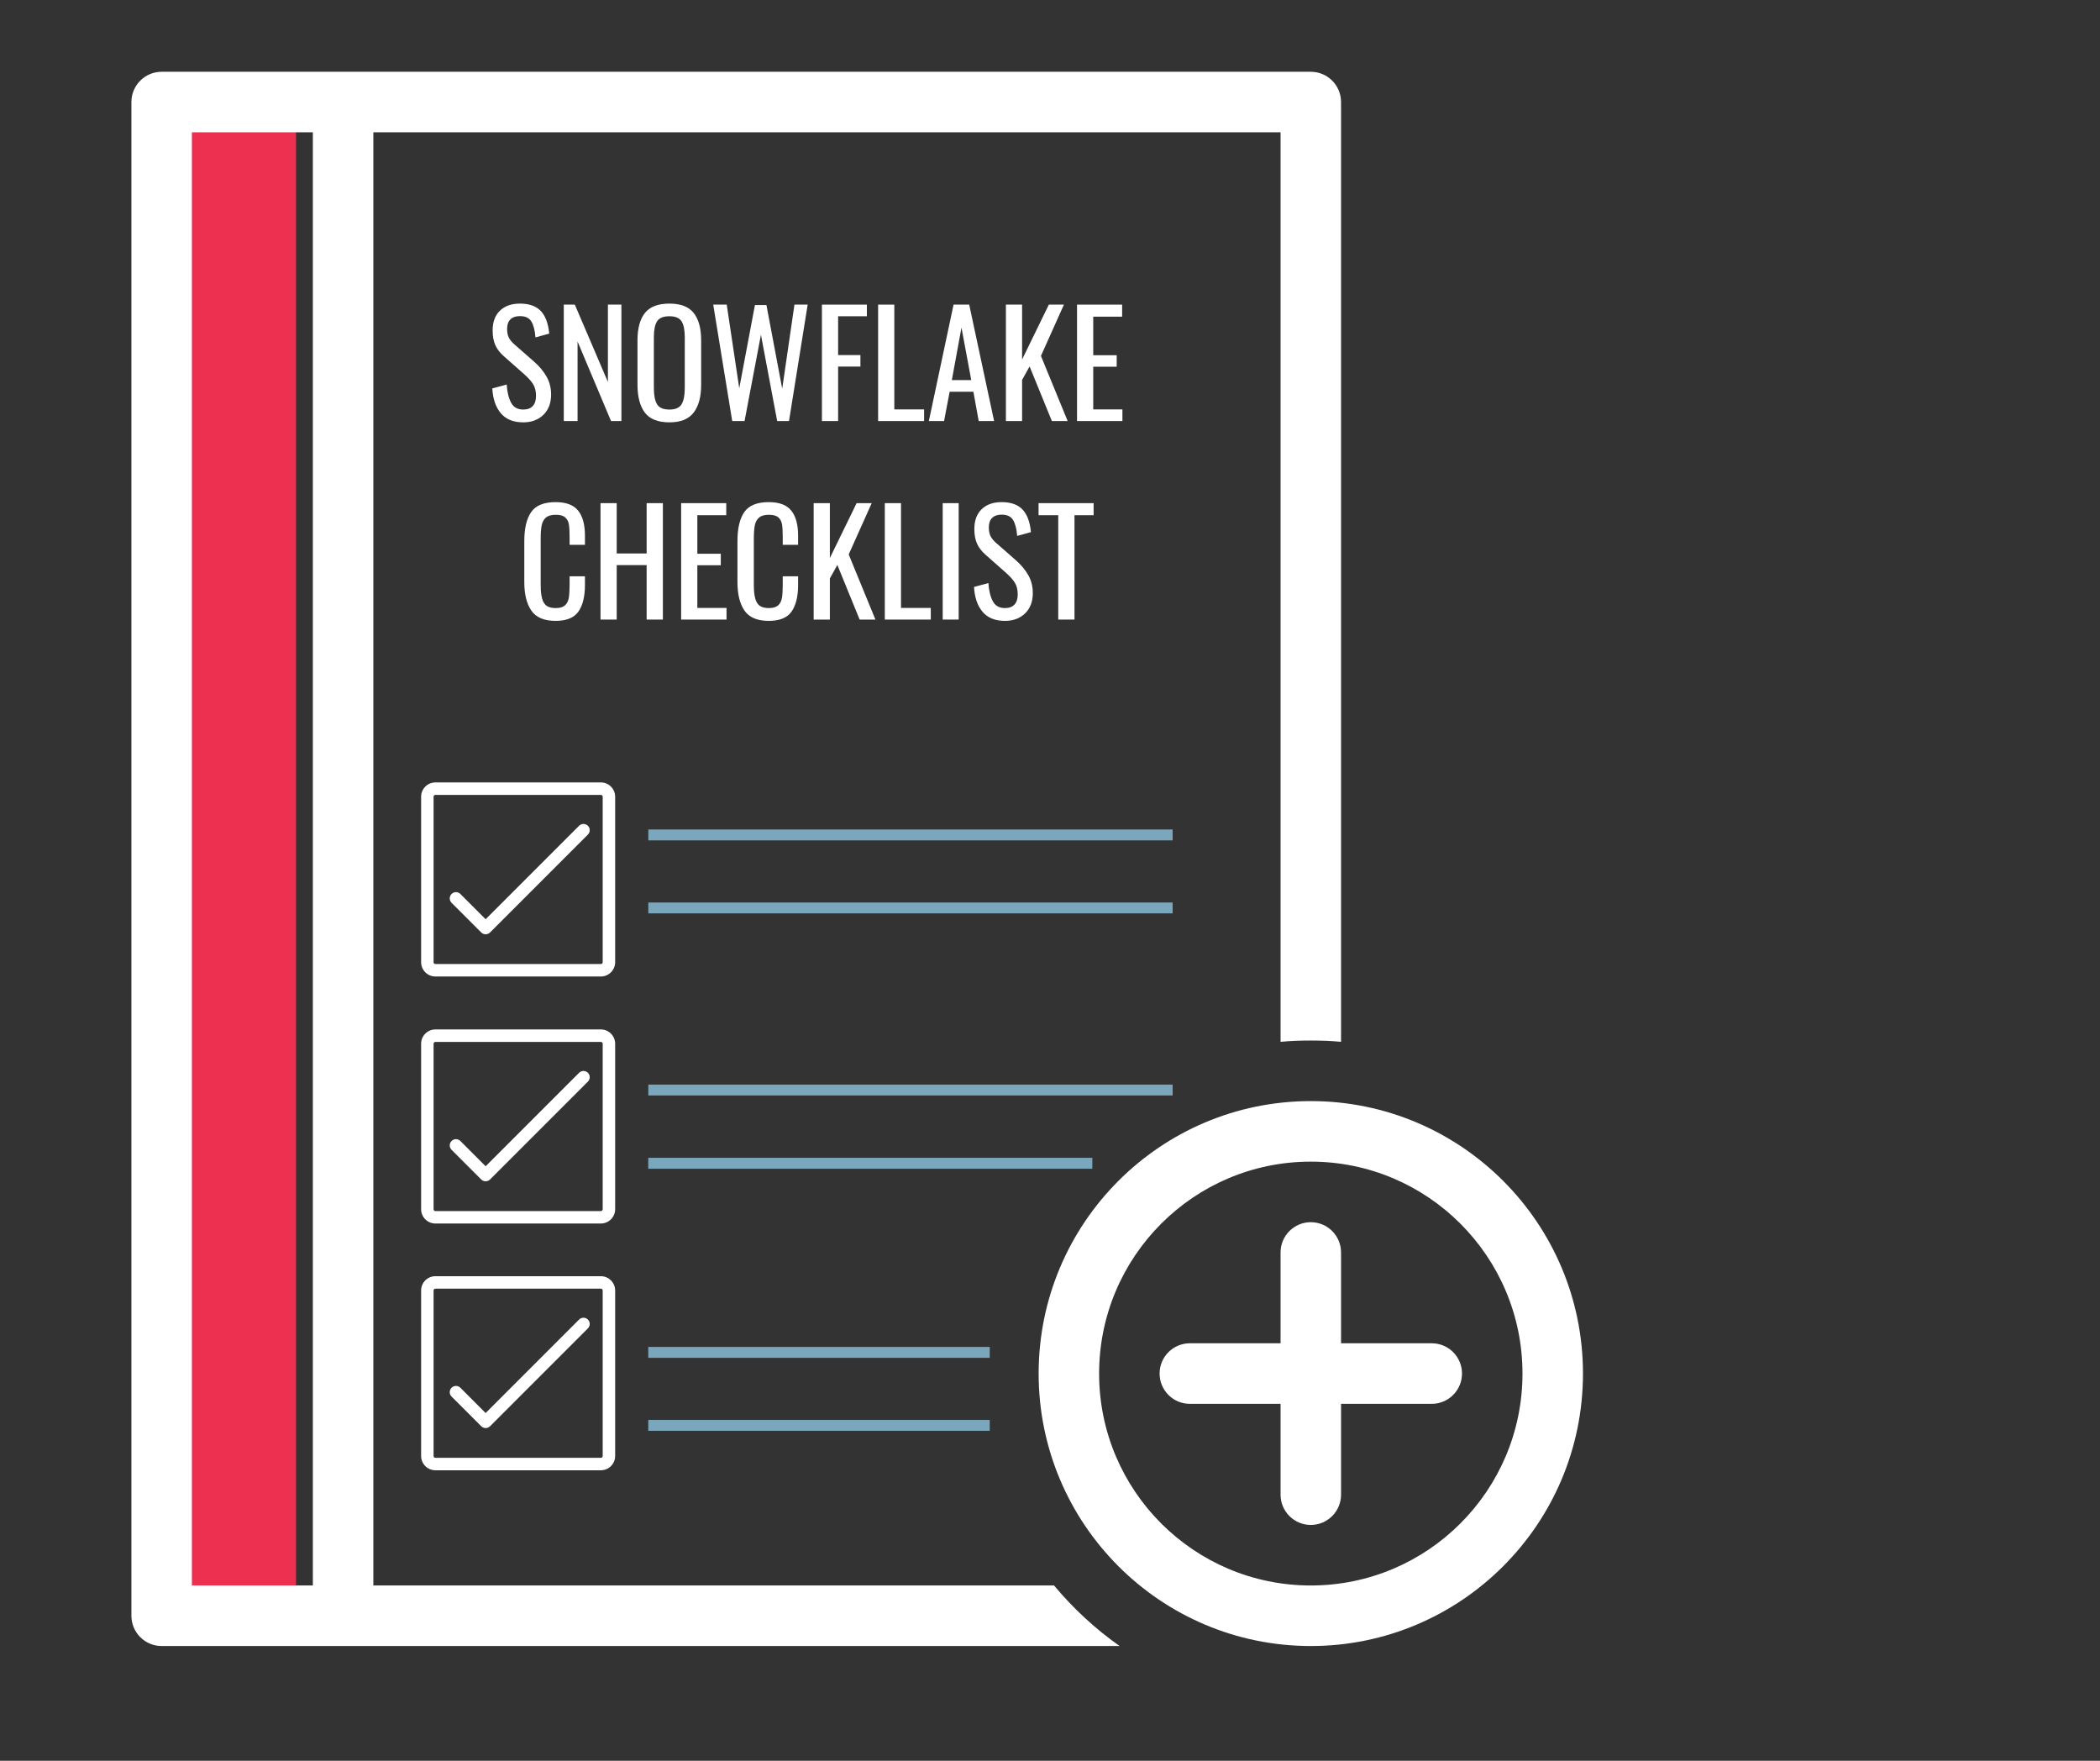 <?xml version="1.0" encoding="UTF-8"?>
<svg xmlns="http://www.w3.org/2000/svg" xmlns:xlink="http://www.w3.org/1999/xlink" width="705pt" height="591pt" viewBox="0 0 705 591" version="1.2">
<rect x="0" y="0" width="705" height="591" fill="#333333" stroke="none"/>
<defs>
<g>
<symbol overflow="visible" id="glyph0-0">
<path style="stroke:none;" d="M 4.344 -39.078 L 28.562 -39.078 L 28.562 0 L 4.344 0 Z M 23.594 -4.344 L 23.594 -34.734 L 9.312 -34.734 L 9.312 -4.344 Z M 23.594 -4.344 "/>
</symbol>
<symbol overflow="visible" id="glyph0-1">
<path style="stroke:none;" d="M 12.25 0.438 C 8.969 0.438 6.469 -0.57 4.75 -2.594 C 3.031 -4.625 2.07 -7.41 1.875 -10.953 L 6.703 -12.25 C 6.867 -9.738 7.359 -7.711 8.172 -6.172 C 8.992 -4.629 10.352 -3.859 12.25 -3.859 C 13.664 -3.859 14.734 -4.25 15.453 -5.031 C 16.18 -5.82 16.547 -6.957 16.547 -8.438 C 16.547 -10.051 16.207 -11.391 15.531 -12.453 C 14.852 -13.516 13.773 -14.688 12.297 -15.969 L 5.734 -21.766 C 4.422 -22.922 3.469 -24.164 2.875 -25.5 C 2.281 -26.832 1.984 -28.461 1.984 -30.391 C 1.984 -33.254 2.801 -35.473 4.438 -37.047 C 6.082 -38.629 8.316 -39.422 11.141 -39.422 C 14.234 -39.422 16.566 -38.598 18.141 -36.953 C 19.711 -35.316 20.66 -32.781 20.984 -29.344 L 16.359 -28.078 C 16.191 -30.359 15.742 -32.117 15.016 -33.359 C 14.297 -34.598 13.004 -35.219 11.141 -35.219 C 9.766 -35.219 8.703 -34.852 7.953 -34.125 C 7.211 -33.406 6.844 -32.336 6.844 -30.922 C 6.844 -29.766 7.035 -28.789 7.422 -28 C 7.816 -27.219 8.477 -26.426 9.406 -25.625 L 16.016 -19.828 C 17.723 -18.316 19.082 -16.676 20.094 -14.906 C 21.102 -13.133 21.609 -11.125 21.609 -8.875 C 21.609 -6.008 20.738 -3.738 19 -2.062 C 17.27 -0.395 15.02 0.438 12.25 0.438 Z M 12.25 0.438 "/>
</symbol>
<symbol overflow="visible" id="glyph0-2">
<path style="stroke:none;" d="M 3.047 -39.078 L 6.75 -39.078 L 17.859 -13.125 L 17.859 -39.078 L 22.391 -39.078 L 22.391 0 L 18.906 0 L 7.672 -26.688 L 7.672 0 L 3.047 0 Z M 3.047 -39.078 "/>
</symbol>
<symbol overflow="visible" id="glyph0-3">
<path style="stroke:none;" d="M 13.031 0.438 C 9.195 0.438 6.453 -0.645 4.797 -2.812 C 3.141 -4.988 2.312 -8.133 2.312 -12.25 L 2.312 -27.062 C 2.312 -31.113 3.145 -34.188 4.812 -36.281 C 6.488 -38.375 9.227 -39.422 13.031 -39.422 C 16.82 -39.422 19.547 -38.363 21.203 -36.25 C 22.859 -34.145 23.688 -31.082 23.688 -27.062 L 23.688 -12.203 C 23.688 -8.148 22.848 -5.031 21.172 -2.844 C 19.504 -0.656 16.789 0.438 13.031 0.438 Z M 13.031 -3.859 C 15.051 -3.859 16.414 -4.453 17.125 -5.641 C 17.832 -6.836 18.188 -8.641 18.188 -11.047 L 18.188 -28.172 C 18.188 -30.555 17.832 -32.316 17.125 -33.453 C 16.414 -34.598 15.051 -35.172 13.031 -35.172 C 10.969 -35.172 9.582 -34.598 8.875 -33.453 C 8.164 -32.316 7.812 -30.555 7.812 -28.172 L 7.812 -11.047 C 7.812 -8.641 8.164 -6.836 8.875 -5.641 C 9.582 -4.453 10.969 -3.859 13.031 -3.859 Z M 13.031 -3.859 "/>
</symbol>
<symbol overflow="visible" id="glyph0-4">
<path style="stroke:none;" d="M 1.734 -39.078 L 6.266 -39.078 L 10.469 -11 L 15.734 -38.938 L 19.594 -38.938 L 24.891 -10.859 L 29 -39.078 L 33.438 -39.078 L 27.172 0 L 23.203 0 L 17.75 -28.953 L 12.25 0 L 8.109 0 Z M 1.734 -39.078 "/>
</symbol>
<symbol overflow="visible" id="glyph0-5">
<path style="stroke:none;" d="M 3.047 -39.078 L 18.141 -39.078 L 18.141 -35.172 L 8.484 -35.172 L 8.484 -22.141 L 15.969 -22.141 L 15.969 -18.281 L 8.484 -18.281 L 8.484 0 L 3.047 0 Z M 3.047 -39.078 "/>
</symbol>
<symbol overflow="visible" id="glyph0-6">
<path style="stroke:none;" d="M 3.047 -39.078 L 8.484 -39.078 L 8.484 -3.906 L 18.484 -3.906 L 18.484 0 L 3.047 0 Z M 3.047 -39.078 "/>
</symbol>
<symbol overflow="visible" id="glyph0-7">
<path style="stroke:none;" d="M 9.219 -39.078 L 14.469 -39.078 L 22.828 0 L 17.656 0 L 15.875 -9.844 L 7.906 -9.844 L 6.031 0 L 0.922 0 Z M 15.156 -13.75 L 11.875 -31.359 L 8.641 -13.75 Z M 15.156 -13.75 "/>
</symbol>
<symbol overflow="visible" id="glyph0-8">
<path style="stroke:none;" d="M 3.047 -39.078 L 8.484 -39.078 L 8.484 -20.656 L 17.469 -39.078 L 22.531 -39.078 L 14.812 -21.859 L 23.781 0 L 18.484 0 L 11 -18.328 L 8.484 -13.797 L 8.484 0 L 3.047 0 Z M 3.047 -39.078 "/>
</symbol>
<symbol overflow="visible" id="glyph0-9">
<path style="stroke:none;" d="M 3.047 -39.078 L 18.188 -39.078 L 18.188 -35.031 L 8.484 -35.031 L 8.484 -22.094 L 16.359 -22.094 L 16.359 -18.234 L 8.484 -18.234 L 8.484 -3.906 L 18.281 -3.906 L 18.281 0 L 3.047 0 Z M 3.047 -39.078 "/>
</symbol>
<symbol overflow="visible" id="glyph0-10">
<path style="stroke:none;" d="M 12.828 0.438 C 8.973 0.438 6.254 -0.711 4.672 -3.016 C 3.098 -5.316 2.312 -8.492 2.312 -12.547 L 2.312 -26.344 C 2.312 -30.625 3.082 -33.875 4.625 -36.094 C 6.176 -38.312 8.91 -39.422 12.828 -39.422 C 16.336 -39.422 18.852 -38.473 20.375 -36.578 C 21.906 -34.68 22.672 -31.879 22.672 -28.172 L 22.672 -25.094 L 17.516 -25.094 L 17.516 -27.844 C 17.516 -29.645 17.43 -31.023 17.266 -31.984 C 17.109 -32.953 16.695 -33.723 16.031 -34.297 C 15.375 -34.879 14.32 -35.172 12.875 -35.172 C 11.395 -35.172 10.289 -34.859 9.562 -34.234 C 8.844 -33.609 8.367 -32.738 8.141 -31.625 C 7.922 -30.52 7.812 -29.035 7.812 -27.172 L 7.812 -11.672 C 7.812 -9.68 7.973 -8.125 8.297 -7 C 8.617 -5.875 9.141 -5.066 9.859 -4.578 C 10.586 -4.098 11.594 -3.859 12.875 -3.859 C 14.258 -3.859 15.289 -4.16 15.969 -4.766 C 16.645 -5.379 17.07 -6.219 17.25 -7.281 C 17.426 -8.344 17.516 -9.789 17.516 -11.625 L 17.516 -14.516 L 22.672 -14.516 L 22.672 -11.625 C 22.672 -7.738 21.938 -4.754 20.469 -2.672 C 19.008 -0.598 16.461 0.438 12.828 0.438 Z M 12.828 0.438 "/>
</symbol>
<symbol overflow="visible" id="glyph0-11">
<path style="stroke:none;" d="M 3.047 -39.078 L 8.484 -39.078 L 8.484 -22.188 L 18.531 -22.188 L 18.531 -39.078 L 23.984 -39.078 L 23.984 0 L 18.531 0 L 18.531 -18.281 L 8.484 -18.281 L 8.484 0 L 3.047 0 Z M 3.047 -39.078 "/>
</symbol>
<symbol overflow="visible" id="glyph0-12">
<path style="stroke:none;" d="M 3.328 -39.078 L 8.688 -39.078 L 8.688 0 L 3.328 0 Z M 3.328 -39.078 "/>
</symbol>
<symbol overflow="visible" id="glyph0-13">
<path style="stroke:none;" d="M 7.328 -35.031 L 0.719 -35.031 L 0.719 -39.078 L 19.203 -39.078 L 19.203 -35.031 L 12.781 -35.031 L 12.781 0 L 7.328 0 Z M 7.328 -35.031 "/>
</symbol>
</g>
<clipPath id="clip1">
  <path d="M 141.375 262.617 L 206.516 262.617 L 206.516 327.758 L 141.375 327.758 Z M 141.375 262.617 "/>
</clipPath>
<clipPath id="clip2">
  <path d="M 141.375 345.527 L 206.516 345.527 L 206.516 410.668 L 141.375 410.668 Z M 141.375 345.527 "/>
</clipPath>
<clipPath id="clip3">
  <path d="M 141.375 428.352 L 206.516 428.352 L 206.516 493.492 L 141.375 493.492 Z M 141.375 428.352 "/>
</clipPath>
</defs>
<g id="surface1">
<path style=" stroke:none;fill-rule:nonzero;fill:rgb(92.94%,18.819%,30.98%);fill-opacity:1;" d="M 55.773 39.246 L 99.383 39.246 L 99.383 540.012 L 55.773 540.012 Z M 55.773 39.246 "/>
<path style=" stroke:none;fill-rule:nonzero;fill:rgb(100%,100%,100%);fill-opacity:1;" d="M 429.902 349.688 L 429.902 44.414 L 125.336 44.414 L 125.336 532.16 L 353.855 532.16 C 360.324 539.883 367.609 546.656 375.867 552.48 L 54.27 552.48 C 48.664 552.48 44.117 547.93 44.117 542.32 L 44.117 34.25 C 44.117 28.641 48.664 24.09 54.27 24.09 L 440.055 24.09 C 445.66 24.09 450.207 28.641 450.207 34.25 L 450.207 349.688 C 446.824 349.363 443.438 349.254 440.055 349.254 C 436.672 349.254 433.285 349.363 429.902 349.688 Z M 105.031 44.414 L 64.422 44.414 L 64.422 532.16 L 105.031 532.16 Z M 105.031 44.414 "/>
<path style=" stroke:none;fill-rule:evenodd;fill:rgb(100%,100%,100%);fill-opacity:1;" d="M 429.902 471.191 L 399.445 471.191 C 393.844 471.191 389.293 466.637 389.293 461.027 C 389.293 455.418 393.844 450.867 399.445 450.867 L 429.902 450.867 L 429.902 420.383 C 429.902 414.773 434.449 410.223 440.055 410.223 C 445.66 410.223 450.207 414.773 450.207 420.383 L 450.207 450.867 L 480.664 450.867 C 486.27 450.867 490.816 455.418 490.816 461.027 C 490.816 466.637 486.27 471.191 480.664 471.191 L 450.207 471.191 L 450.207 501.676 C 450.207 507.285 445.66 511.836 440.055 511.836 C 434.449 511.836 429.902 507.285 429.902 501.676 Z M 440.055 552.48 C 389.617 552.48 348.684 511.512 348.684 461.027 C 348.684 410.547 389.617 369.578 440.055 369.578 C 490.492 369.578 531.426 410.547 531.426 461.027 C 531.426 511.512 490.492 552.48 440.055 552.48 Z M 440.055 532.16 C 479.281 532.16 511.121 500.293 511.121 461.027 C 511.121 421.766 479.281 389.898 440.055 389.898 C 400.828 389.898 368.988 421.766 368.988 461.027 C 368.988 500.293 400.828 532.16 440.055 532.16 Z M 440.055 532.16 "/>
<path style=" stroke:none;fill-rule:nonzero;fill:rgb(100%,100%,100%);fill-opacity:1;" d="M 194.41 277.164 L 163.035 308.539 L 154.559 300.059 C 153.742 299.238 152.418 299.238 151.598 300.059 C 150.781 300.875 150.781 302.199 151.598 303.016 L 161.559 312.977 C 161.965 313.383 162.5 313.586 163.035 313.586 C 163.57 313.586 164.105 313.383 164.516 312.977 L 197.367 280.125 C 198.184 279.305 198.184 277.98 197.367 277.164 C 196.551 276.348 195.227 276.348 194.41 277.164 Z M 194.41 277.164 "/>
<g clip-path="url(#clip1)" clip-rule="nonzero">
<path style=" stroke:none;fill-rule:nonzero;fill:rgb(100%,100%,100%);fill-opacity:1;" d="M 201.719 262.617 L 146.168 262.617 C 143.523 262.617 141.375 264.77 141.375 267.41 L 141.375 322.961 C 141.375 325.605 143.523 327.758 146.168 327.758 L 201.719 327.758 C 204.363 327.758 206.516 325.605 206.516 322.961 L 206.516 267.41 C 206.516 264.77 204.363 262.617 201.719 262.617 Z M 202.332 322.961 C 202.332 323.301 202.059 323.574 201.719 323.574 L 146.168 323.574 C 145.832 323.574 145.559 323.301 145.559 322.961 L 145.559 267.41 C 145.559 267.074 145.832 266.801 146.168 266.801 L 201.719 266.801 C 202.059 266.801 202.332 267.074 202.332 267.41 Z M 202.332 322.961 "/>
</g>
<g style="fill:rgb(100%,100%,100%);fill-opacity:1;">
  <use xlink:href="#glyph0-1" x="163.4" y="141.322"/>
</g>
<g style="fill:rgb(100%,100%,100%);fill-opacity:1;">
  <use xlink:href="#glyph0-2" x="186.223" y="141.322"/>
</g>
<g style="fill:rgb(100%,100%,100%);fill-opacity:1;">
  <use xlink:href="#glyph0-3" x="211.7" y="141.322"/>
</g>
<g style="fill:rgb(100%,100%,100%);fill-opacity:1;">
  <use xlink:href="#glyph0-4" x="237.708" y="141.322"/>
</g>
<g style="fill:rgb(100%,100%,100%);fill-opacity:1;">
  <use xlink:href="#glyph0-5" x="272.883" y="141.322"/>
</g>
<g style="fill:rgb(100%,100%,100%);fill-opacity:1;">
  <use xlink:href="#glyph0-6" x="291.75" y="141.322"/>
</g>
<g style="fill:rgb(100%,100%,100%);fill-opacity:1;">
  <use xlink:href="#glyph0-7" x="310.906" y="141.322"/>
</g>
<g style="fill:rgb(100%,100%,100%);fill-opacity:1;">
  <use xlink:href="#glyph0-8" x="334.646" y="141.322"/>
</g>
<g style="fill:rgb(100%,100%,100%);fill-opacity:1;">
  <use xlink:href="#glyph0-9" x="358.53" y="141.322"/>
</g>
<g style="fill:rgb(100%,100%,100%);fill-opacity:1;">
  <use xlink:href="#glyph0-10" x="173.704" y="207.956"/>
</g>
<g style="fill:rgb(100%,100%,100%);fill-opacity:1;">
  <use xlink:href="#glyph0-11" x="198.554" y="207.956"/>
</g>
<g style="fill:rgb(100%,100%,100%);fill-opacity:1;">
  <use xlink:href="#glyph0-9" x="225.623" y="207.956"/>
</g>
<g style="fill:rgb(100%,100%,100%);fill-opacity:1;">
  <use xlink:href="#glyph0-10" x="245.261" y="207.956"/>
</g>
<g style="fill:rgb(100%,100%,100%);fill-opacity:1;">
  <use xlink:href="#glyph0-8" x="270.111" y="207.956"/>
</g>
<g style="fill:rgb(100%,100%,100%);fill-opacity:1;">
  <use xlink:href="#glyph0-6" x="293.996" y="207.956"/>
</g>
<g style="fill:rgb(100%,100%,100%);fill-opacity:1;">
  <use xlink:href="#glyph0-12" x="313.152" y="207.956"/>
</g>
<g style="fill:rgb(100%,100%,100%);fill-opacity:1;">
  <use xlink:href="#glyph0-1" x="325.118" y="207.956"/>
</g>
<g style="fill:rgb(100%,100%,100%);fill-opacity:1;">
  <use xlink:href="#glyph0-13" x="347.941" y="207.956"/>
</g>
<path style=" stroke:none;fill-rule:nonzero;fill:rgb(100%,100%,100%);fill-opacity:1;" d="M 194.41 360.074 L 163.035 391.449 L 154.559 382.969 C 153.742 382.148 152.418 382.148 151.598 382.969 C 150.781 383.785 150.781 385.109 151.598 385.926 L 161.559 395.883 C 161.965 396.293 162.5 396.496 163.035 396.496 C 163.57 396.496 164.105 396.293 164.516 395.883 L 197.367 363.035 C 198.184 362.215 198.184 360.891 197.367 360.074 C 196.551 359.258 195.227 359.258 194.41 360.074 Z M 194.41 360.074 "/>
<g clip-path="url(#clip2)" clip-rule="nonzero">
<path style=" stroke:none;fill-rule:nonzero;fill:rgb(100%,100%,100%);fill-opacity:1;" d="M 201.719 345.527 L 146.168 345.527 C 143.523 345.527 141.375 347.68 141.375 350.32 L 141.375 405.871 C 141.375 408.516 143.523 410.668 146.168 410.668 L 201.719 410.668 C 204.363 410.668 206.516 408.516 206.516 405.871 L 206.516 350.32 C 206.516 347.68 204.363 345.527 201.719 345.527 Z M 202.332 405.871 C 202.332 406.211 202.059 406.484 201.719 406.484 L 146.168 406.484 C 145.832 406.484 145.559 406.211 145.559 405.871 L 145.559 350.32 C 145.559 349.984 145.832 349.711 146.168 349.711 L 201.719 349.711 C 202.059 349.711 202.332 349.984 202.332 350.32 Z M 202.332 405.871 "/>
</g>
<path style=" stroke:none;fill-rule:nonzero;fill:rgb(100%,100%,100%);fill-opacity:1;" d="M 194.41 442.898 L 163.035 474.273 L 154.559 465.793 C 153.742 464.977 152.418 464.977 151.598 465.793 C 150.781 466.609 150.781 467.934 151.598 468.75 L 161.559 478.711 C 161.965 479.117 162.5 479.32 163.035 479.32 C 163.57 479.32 164.105 479.117 164.516 478.711 L 197.367 445.859 C 198.184 445.039 198.184 443.715 197.367 442.898 C 196.551 442.082 195.227 442.082 194.41 442.898 Z M 194.41 442.898 "/>
<g clip-path="url(#clip3)" clip-rule="nonzero">
<path style=" stroke:none;fill-rule:nonzero;fill:rgb(100%,100%,100%);fill-opacity:1;" d="M 201.719 428.352 L 146.168 428.352 C 143.523 428.352 141.375 430.504 141.375 433.148 L 141.375 488.699 C 141.375 491.34 143.523 493.492 146.168 493.492 L 201.719 493.492 C 204.363 493.492 206.516 491.34 206.516 488.699 L 206.516 433.148 C 206.516 430.504 204.363 428.352 201.719 428.352 Z M 202.332 488.699 C 202.332 489.035 202.059 489.309 201.719 489.309 L 146.168 489.309 C 145.832 489.309 145.559 489.035 145.559 488.699 L 145.559 433.148 C 145.559 432.809 145.832 432.535 146.168 432.535 L 201.719 432.535 C 202.059 432.535 202.332 432.809 202.332 433.148 Z M 202.332 488.699 "/>
</g>
<path style=" stroke:none;fill-rule:nonzero;fill:rgb(48.239%,65.489%,73.729%);fill-opacity:1;" d="M 378.453 278.418 L 217.648 278.418 L 217.648 282.07 L 393.676 282.07 L 393.676 278.418 Z M 378.453 278.418 "/>
<path style=" stroke:none;fill-rule:nonzero;fill:rgb(48.239%,65.489%,73.729%);fill-opacity:1;" d="M 378.453 302.922 L 217.648 302.922 L 217.648 306.57 L 393.676 306.57 L 393.676 302.922 Z M 378.453 302.922 "/>
<path style=" stroke:none;fill-rule:nonzero;fill:rgb(48.239%,65.489%,73.729%);fill-opacity:1;" d="M 378.453 364.039 L 217.648 364.039 L 217.648 367.688 L 393.676 367.688 L 393.676 364.039 Z M 378.453 364.039 "/>
<path style=" stroke:none;fill-rule:nonzero;fill:rgb(48.239%,65.489%,73.729%);fill-opacity:1;" d="M 351.488 388.613 L 217.625 388.613 L 217.625 392.285 L 366.715 392.285 L 366.715 388.613 Z M 351.488 388.613 "/>
<path style=" stroke:none;fill-rule:nonzero;fill:rgb(48.239%,65.489%,73.729%);fill-opacity:1;" d="M 317.051 452.086 L 217.629 452.086 L 217.629 455.75 L 332.273 455.75 L 332.273 452.086 Z M 317.051 452.086 "/>
<path style=" stroke:none;fill-rule:nonzero;fill:rgb(48.239%,65.489%,73.729%);fill-opacity:1;" d="M 317.051 476.59 L 217.629 476.59 L 217.629 480.254 L 332.273 480.254 L 332.273 476.59 Z M 317.051 476.59 "/>
</g>
</svg>

